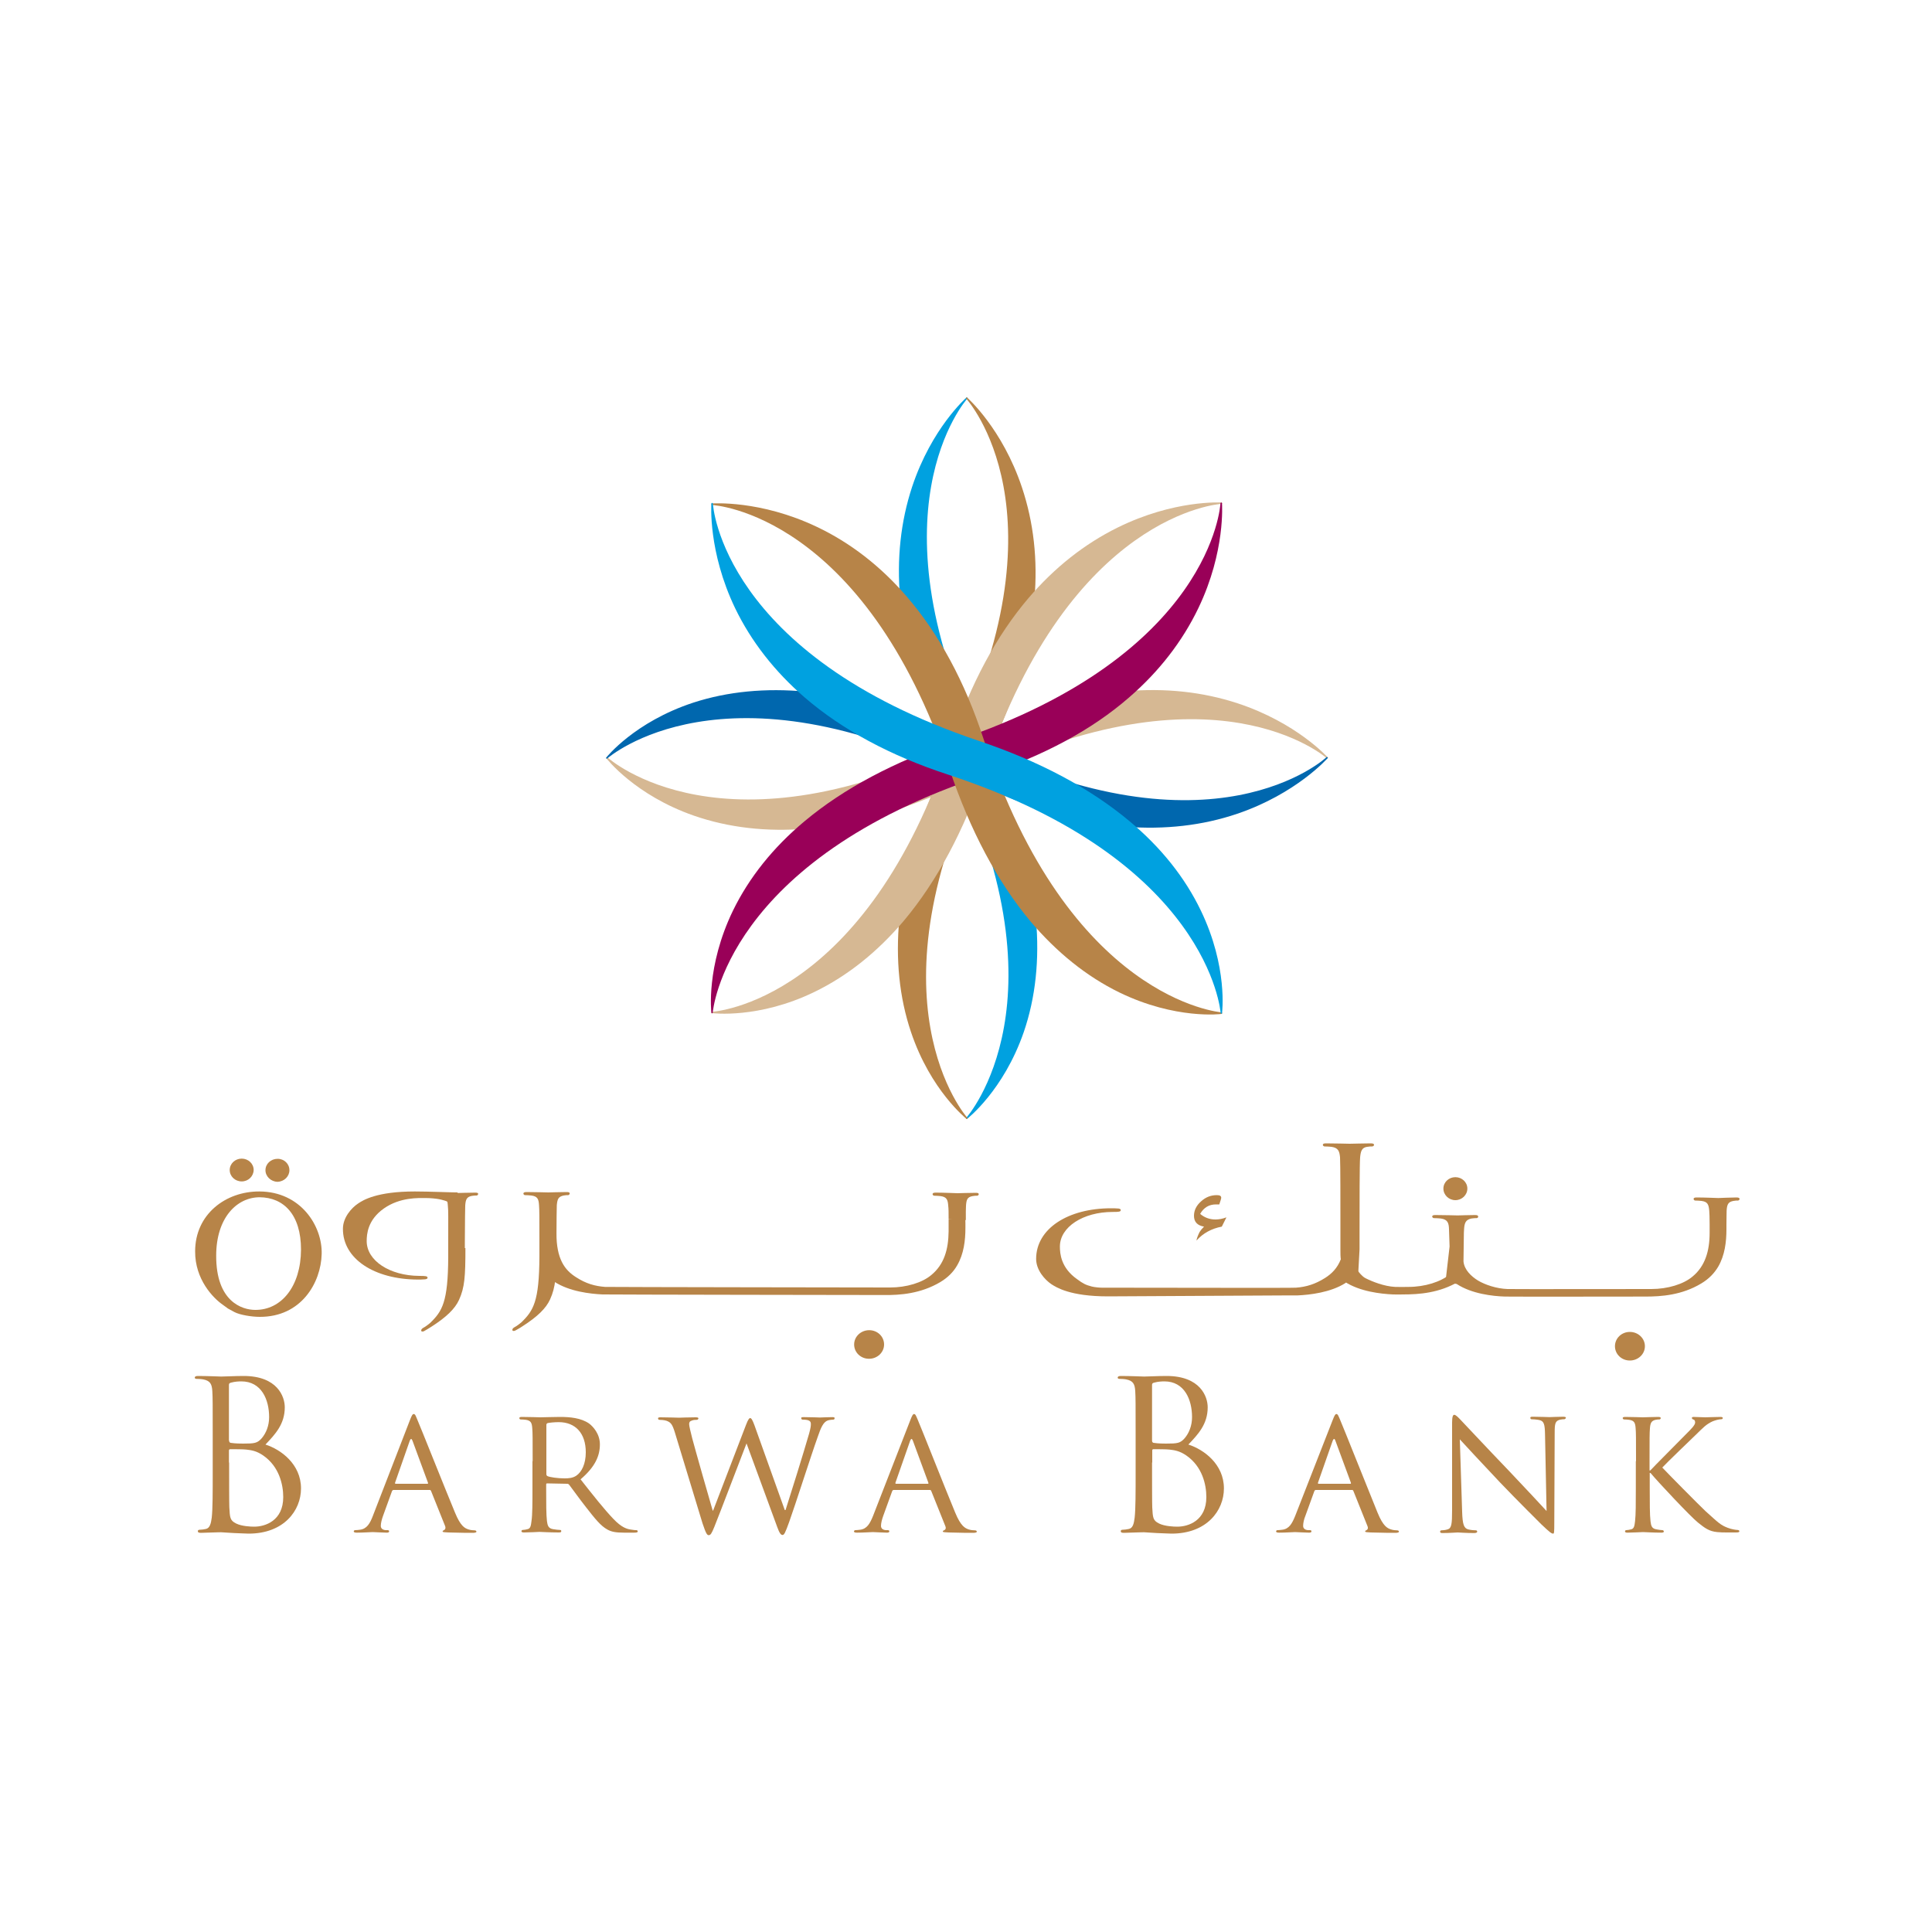 <?xml version="1.0" encoding="utf-8"?>
<!-- Generator: Adobe Illustrator 22.0.1, SVG Export Plug-In . SVG Version: 6.00 Build 0)  -->
<svg version="1.1" id="Layer_1" xmlns="http://www.w3.org/2000/svg" xmlns:xlink="http://www.w3.org/1999/xlink" x="0px" y="0px"
	 viewBox="0 0 1000 1000" style="enable-background:new 0 0 1000 1000;" xml:space="preserve">
<style type="text/css">
	.st0{fill:#D6B893;}
	.st1{fill:#0067AE;}
	.st2{fill:#00A1E0;}
	.st3{fill:#B78448;}
	.st4{fill:#990058;}
</style>
<path class="st0" d="M687.3,392.1c-0.2-0.2-16.1-18-46.8-28.1c-18-5.9-37.5-8-58-6.2c-25.6,2.2-52.7,10.5-80.6,24.6
	C375,446.6,315,392.6,314.4,392c-0.1-0.1-0.3-0.1-0.5,0c-0.1,0.1-0.1,0.3,0,0.5c0.1,0.2,14.8,19.1,45.3,29.7
	c17.9,6.2,37.7,8.5,58.8,6.7c26.4-2.3,55-11,84.9-25.9c125.3-62.1,183.3-11,183.9-10.5c0.1,0.1,0.3,0.1,0.5,0
	C687.4,392.4,687.4,392.2,687.3,392.1"/>
<path class="st1" d="M687.1,391.9c-0.2-0.1-0.4-0.1-0.5,0c-0.5,0.6-59.2,54.5-184.4-7.6c-30-14.9-58.5-23.7-84.8-26.3
	c-21.1-2-40.8-0.1-58.6,5.7c-30.4,10-44.8,28.2-45,28.4c-0.1,0.1-0.1,0.3,0,0.5c0.1,0.1,0.3,0.1,0.5,0c0.6-0.5,60.7-53.3,187.6,10.9
	c27.9,14.1,55,22.3,80.5,24.4c20.5,1.6,40-0.6,58-6.7c30.6-10.4,46.6-28.6,46.8-28.8C687.3,392.3,687.3,392.1,687.1,391.9"/>
<path class="st2" d="M536.2,475.6c-2.4-26.3-11.2-54.9-26-84.8c-62.1-125.2-10.1-183.9-9.5-184.5c0.2-0.2,0.2-0.4,0-0.5
	c-0.1-0.1-0.3-0.2-0.5,0c-0.2,0.2-18,15.8-28.1,46.2c-5.9,17.9-8,37.2-6.2,57.6c2.2,25.4,10.5,52.5,24.7,80.4
	c64.2,126.9,10.1,188,9.5,188.6c-0.1,0.1-0.1,0.3,0,0.5c0.1,0.1,0.3,0.1,0.5,0c0.2-0.2,18.8-14.6,29.3-44.9
	C536,516.4,538.1,496.7,536.2,475.6"/>
<path class="st3" d="M529,252.4c-10.2-30.6-28.2-46.4-28.4-46.6c-0.2-0.1-0.4-0.1-0.5,0c-0.2,0.1-0.2,0.4,0,0.5
	c0.5,0.6,53.8,59.2-8.4,184.4c-14.9,30-23.6,58.5-26.2,84.8c-2,21.1,0,40.8,6,58.6c10.2,30.4,28.6,44.8,28.7,45
	c0.2,0.1,0.4,0.1,0.5,0c0.1-0.1,0.1-0.4,0-0.5c-0.5-0.6-54-61.1,10.2-187.9c14.1-27.9,22.4-55,24.5-80.5
	C537.2,289.8,535,270.4,529,252.4"/>
<path class="st0" d="M632.3,260.1c-0.3,0-24.6-1.5-53.9,13c-17.2,8.5-32.7,20.8-46,36.4c-16.7,19.6-30.1,44.6-39.9,74.3
	c-44.3,135-123.1,139.8-123.9,139.9c-0.2,0-0.3,0.1-0.3,0.3c0,0.2,0.1,0.4,0.3,0.4c0.2,0,24,3.1,53-11c17.1-8.3,32.6-20.7,46.3-36.9
	c17-20.3,31.1-46.6,41.8-78.3c44.6-132.5,121.8-137.4,122.6-137.4c0.2,0,0.4-0.2,0.4-0.3C632.6,260.3,632.5,260.2,632.3,260.1"/>
<path class="st4" d="M632.5,260.5c0-0.2-0.2-0.4-0.4-0.4c-0.2,0-0.3,0.2-0.4,0.4c0,0.8-4.5,78.3-136.9,122.9
	c-31.7,10.7-58.1,24.7-78.4,41.7c-16.3,13.6-28.7,29.2-37,46.2c-14.1,29.1-11.2,52.7-11.2,52.9c0,0.2,0.2,0.3,0.4,0.3
	c0.2,0,0.3-0.2,0.3-0.3c0.1-0.8,6.4-78.9,141.5-123.2c29.7-9.8,54.7-23.2,74-40c15.5-13.4,27.6-29,35.9-46.3
	C634.4,285.3,632.5,260.7,632.5,260.5"/>
<path class="st3" d="M632.3,524c-0.8-0.1-78.9-6.4-123.2-141.5c-9.7-29.7-23.2-54.6-40-74c-13.4-15.5-29-27.6-46.3-35.8
	c-29.4-14-54-12.1-54.3-12.1c-0.2,0-0.3,0.2-0.3,0.4c0,0.2,0.2,0.4,0.4,0.4c0.8,0,78.3,4.5,122.9,136.9
	c10.7,31.7,24.8,58.1,41.7,78.4c13.7,16.2,29.2,28.7,46.2,37c29,14.1,52.7,11.2,52.9,11.1c0.2,0,0.3-0.2,0.3-0.4
	C632.7,524.2,632.5,524,632.3,524"/>
<path class="st2" d="M621.6,471.4c-8.2-17.1-20.6-32.7-36.9-46.3c-20.3-17-46.6-31.1-78.3-41.7C373.9,338.7,369,261.5,369,260.7
	c0-0.2-0.2-0.4-0.4-0.4c-0.2,0-0.4,0.2-0.4,0.4c0,0.2-1.8,24.7,12.3,54.1c8.3,17.2,20.5,32.8,36,46.2c19.4,16.7,44.4,30.2,74.1,39.9
	c135.1,44.3,141.1,122.6,141.2,123.4c0,0.2,0.1,0.3,0.3,0.4c0.2,0,0.4-0.1,0.4-0.3C632.6,524.2,635.6,500.5,621.6,471.4"/>
<path class="st3" d="M491,631.1c0-3.7,0-5.3-0.2-7c-0.2-3.1-0.8-4.6-4-5c-0.8-0.1-2.4-0.2-3.3-0.2c-0.3,0-0.8-0.4-0.8-0.8
	c0-0.5,0.4-0.8,1.6-0.8c4.4,0,10.7,0.3,11.3,0.3c0.4,0,6.5-0.2,9.5-0.2c1.1,0,1.5,0.2,1.5,0.8c0,0.3-0.5,0.7-0.8,0.7
	c-0.7,0-1.4,0-2.4,0.2c-2.7,0.5-3.2,1.8-3.4,5c-0.1,1.7-0.1,3.4-0.1,7.4"/>
<path class="st3" d="M118,677.3l-2.6-1.9c-5.1-3.5-14.5-13.2-14.4-27.7c0-19.2,15.8-31.1,33.3-31c21.4,0.1,32.6,17.9,32.2,32.4
	c-0.4,14.9-10.6,32.6-32.1,32.5c-4.1,0-10.3-1-13.1-2.5L118,677.3z M155.8,646.8c0-18.2-9-27-21.4-27.1c-11.8,0-22.5,10.6-22.5,30.2
	c-0.1,23.9,13.5,28.1,20.2,28.1C145.6,678.1,155.7,665.9,155.8,646.8"/>
<path class="st3" d="M288,638.2c0,13.5,4.3,19.2,10.2,22.9c5.1,3.3,9.7,4.6,15,5c1.8,0.1,145.6,0.3,147.5,0.3
	c8.5,0,16.7-2.5,21.4-6.5c6.5-5.4,8.8-13,8.9-22.6l0-6.1l0.7-0.1l2.9-0.3c0,0,1,0.2,1.1,0.2c0.1,0,3.9-3.2,3.9-3.2s0.1,4.6,0.1,5.3
	v2.4c0,6.5-0.8,13.5-4.3,19.5c-1.9,3.3-4.7,6.2-8.7,8.6c-10.1,6-20.8,6.8-29,6.7c-0.9,0-144.2-0.2-145.8-0.3
	c-6.4-0.3-17.2-1.5-25-6.6"/>
<path class="st3" d="M240.2,625c-0.4,3.5-0.4,6.6-0.4,23.7v-1.1 M232.4,647.7l0.1-24.8c0-1.1-4.2-2-5.2-2.2c-1.6-0.3-4.3-0.6-7-0.6
	c-3.6,0-13.2-0.5-21.6,5.4c-8.4,5.9-8.9,13.3-8.9,16.9c0,10.1,11.9,17.9,27.2,18c3.3,0,4.3,0.1,4.3,1c0,0.6-1,0.8-1.8,0.8
	c-0.8,0.1-2.6,0.1-3.3,0.1c-22.4-0.1-38.8-10.7-38.7-26.3c0-5.8,4.4-10.8,7.9-13.1c2.5-1.7,9.6-6.2,29.3-6.2
	c7.2,0,18.7,0.5,22.2,0.5"/>
<path class="st3" d="M240.9,646c0,14.8-0.4,20.4-3.3,26.8c-2.1,4.6-6.5,8.9-14.3,13.9c-1.3,0.9-3,1.8-4,2.4c-0.1,0-0.4,0.1-0.7,0.1
	c-0.2,0-0.6-0.1-0.6-0.5c0-0.5,0.3-1,1.2-1.5c1.2-0.6,2.5-1.7,3.4-2.4c6.3-6.1,9.3-10.8,9.4-34.2l0-7c0-14.1,0.1-16.7-0.2-19.6
	c-0.2-3.1-0.8-4.6-4-5c-0.7-0.1-2.5-0.2-3.3-0.2c-0.4,0-0.8-0.4-0.8-0.8c0-0.5,0.4-0.7,1.6-0.7c4.4,0,10.7,0.2,11.2,0.2
	c0.5,0,6.5-0.2,9.5-0.2c1.1,0,1.5,0.2,1.5,0.7c0,0.3-0.4,0.8-0.8,0.8c-0.7,0-1.4,0-2.5,0.2c-2.6,0.5-3.2,1.8-3.4,5
	c-0.1,2.9-0.1,5.4-0.2,19.5V646z"/>
<path class="st3" d="M288,645.8c0,14.8-0.4,20.4-3.3,26.8c-2.1,4.6-6.5,8.9-14.3,13.9c-1.3,0.9-3,1.8-3.9,2.3
	c-0.1,0-0.4,0.1-0.7,0.1c-0.2,0-0.6-0.1-0.6-0.5c0-0.6,0.3-1,1.2-1.5c1.2-0.6,2.5-1.7,3.4-2.4c6.3-6.1,9.3-10.8,9.4-34.2l0-6.9
	c0-14.1,0-16.7-0.2-19.6c-0.2-3.1-0.7-4.6-4-5c-0.8-0.1-2.4-0.2-3.3-0.2c-0.4,0-0.8-0.5-0.8-0.8c0-0.5,0.5-0.8,1.6-0.8
	c4.4,0,10.7,0.2,11.3,0.2c0.4,0,6.5-0.2,9.5-0.2c1.1,0,1.6,0.2,1.6,0.8c0,0.3-0.5,0.8-0.8,0.8c-0.7,0-1.3,0-2.4,0.2
	c-2.7,0.6-3.2,1.8-3.5,5c-0.1,2.9-0.1,5.5-0.2,19.6V645.8z"/>
<path class="st3" d="M149.8,605.7c0-3.3-2.7-5.9-6.1-5.9c-3.5,0-6.3,2.6-6.3,5.9c0,3.2,2.8,5.9,6.2,6
	C147.1,611.6,149.8,608.9,149.8,605.7"/>
<path class="st3" d="M457.6,695.9c0-4.1-3.4-7.4-7.7-7.4c-4.3,0-7.8,3.3-7.8,7.4c0,4.1,3.4,7.4,7.7,7.4
	C454.1,703.3,457.6,700,457.6,695.9"/>
<path class="st3" d="M131.3,605.6c0-3.3-2.8-5.9-6.2-5.9c-3.4,0-6.2,2.6-6.2,5.9c0,3.3,2.8,5.9,6.2,5.9
	C128.5,611.5,131.2,608.9,131.3,605.6"/>
<path class="st3" d="M747.9,666c2.9-2.4,6.1-1.4,6.1-1.4c7.8,5.1,18.6,6.3,25,6.5c1.6,0.1,71.7,0,72.6,0c8.2,0,18.9-0.7,29-6.8
	c4-2.4,6.7-5.3,8.7-8.6c3.5-6,4.3-13,4.3-19.5V634c0-4,0.1-5.7,0.1-7.4c0.2-3.2,0.8-4.5,3.5-5c1-0.2,1.7-0.2,2.4-0.2
	c0.3,0,0.8-0.4,0.8-0.8c0-0.5-0.4-0.8-1.6-0.8c-3,0-9.1,0.3-9.4,0.3c-0.6,0-6.9-0.3-11.3-0.3c-1.1,0-1.5,0.3-1.5,0.8
	c0,0.3,0.4,0.8,0.8,0.8c0.9,0,2.5,0.1,3.3,0.2c3.2,0.4,3.7,1.9,4,5c0.1,1.7,0.2,3.2,0.2,7l0,4.5c0,9.5-2.4,17.3-8.8,22.6
	c-4.7,4-12.9,6.5-21.4,6.5c-2,0-72.6,0.1-74.4,0c-5.7-0.2-11.6-2.2-15.3-4.4c-3.4-2.1-7.1-5.5-7.5-9.9l0.2-14.8c0-1.1,0.1-1,0.1-1.9
	c0.2-3.3,0.9-4.9,3.8-5.5c1.3-0.2,1.9-0.2,2.7-0.2c0.5,0,0.8-0.4,0.8-0.8c0-0.6-0.5-0.8-1.7-0.8c-3.1,0-8.2,0.2-8.9,0.2
	c-0.6,0-6.8-0.2-11.5-0.2c-1.2,0-1.7,0.2-1.7,0.8c0,0.3,0.4,0.8,0.9,0.8c1,0,2.8,0.1,3.6,0.2c3.5,0.5,4.1,2.3,4.2,5.5
	c0.1,3.1,0.3,9,0.3,9 M703.7,646.6v-8.6c0-15.3,0-35.8,0.3-39c0.3-3.2,0.9-5,3.6-5.4c1.3-0.2,1.9-0.2,2.6-0.2c0.5,0,1-0.4,1-0.8
	c0-0.6-0.6-0.8-1.8-0.8c-3.1,0-9.8,0.2-10.8,0.2c-1,0-7.4-0.2-12.2-0.2c-1.2,0-1.7,0.2-1.7,0.8c0,0.4,0.5,0.8,0.9,0.8
	c1,0,2.8,0.1,3.6,0.2c3.5,0.5,4.1,2.3,4.4,5.4c0.2,3.2,0.2,23.7,0.2,39v9.3c0,1.6,0,3.1,0.2,4.5c-1.8,4.6-4.7,7.5-8.2,9.7
	c-5.1,3.2-9.7,4.6-15,5c-1.7,0.2-65,0-100.5,0c-1.1,0-3.6-0.2-5.2-0.6c-3.1-0.8-4.5-1.5-7.6-3.8c-8.4-5.9-8.9-13.3-8.9-16.9
	c0-10.1,12-17.9,27.3-17.9c3.3,0,4.2-0.1,4.2-1c0-0.6-0.9-0.8-1.7-0.8c-0.8-0.1-2.5-0.1-3.3-0.1c-22.4,0-38.8,10.6-38.8,26.2
	c0,5.8,4.5,10.8,7.9,13.1c2.5,1.6,9.6,6.3,29.3,6.3c7.2,0,90.3-0.5,93.7-0.5c2.6,0,4.2,0,4.5,0c6.3-0.3,17-1.5,24.7-6.4
	c2.2-2.8,8.8-0.1,6.5-2.8 M843.6,689.4c-4.3,0-7.7,3.3-7.7,7.4c0,4.1,3.4,7.4,7.7,7.4c4.3,0,7.8-3.3,7.8-7.4
	C851.4,692.7,847.9,689.4,843.6,689.4 M753.3,621.2c3.4,0,6.2-2.7,6.2-6c0-3.3-2.8-5.9-6.2-5.9c-3.4,0-6.2,2.6-6.2,5.9
	C747.1,618.5,749.9,621.2,753.3,621.2 M623.2,634.9c-1.1,1.1-1.8,2-2.3,2.8c-1,2-1.5,3.5-1.6,4.4c3.4-3.8,7.8-6.2,13.1-7.2l2.4-4.8
	c-2.1,0.8-4,1.1-5.7,1.1c-3,0-5.7-1-7.9-2.9c1.9-3.3,4.6-4.9,8.2-4.9h1.7c0.6-1.8,1-3,1-3.4c0-1-0.7-1.4-2.3-1.4c-3,0-5.7,1-8.1,3.2
	c-2.4,2.1-3.7,4.6-3.7,7.5C618,632.4,619.7,634.3,623.2,634.9"/>
<path class="st3" d="M750.4,659.6c-4.7,3.9-12.9,6.5-21.4,6.5c-2,0-5.1,0.1-6.9,0c-5.7-0.3-11.7-2.7-15.3-4.5c-3.5-1.8-6.5-8-6.5-8
	l-4.3,9.8c7.8,5.1,18.6,6.3,25,6.6c1.6,0.1,4.2,0,5.2,0c8.2,0,18.9-0.7,29-6.8L750.4,659.6z"/>
<path class="st3" d="M110.1,743.3c0-16.8,0-19.8-0.2-23.2c-0.2-3.7-1.1-5.4-4.6-6.1c-0.9-0.2-2.7-0.3-3.6-0.3
	c-0.4,0-0.9-0.2-0.9-0.6c0-0.6,0.5-0.9,1.7-0.9c4.8,0,11.5,0.3,12,0.3c2.6,0,6.7-0.3,11.6-0.3c17.5,0,21.3,10.7,21.3,16.2
	c0,8.8-5,14-10,19.3c7.9,2.5,18.4,10.1,18.4,22.7c0,11.5-8.9,23.4-27.1,23.4c-1.2,0-4.6-0.2-7.7-0.3c-3.1-0.2-6-0.4-6.5-0.4
	c-0.2,0-2,0-4.2,0.1c-2.1,0-4.6,0.2-6.2,0.2c-1.2,0-1.7-0.2-1.7-0.9c0-0.3,0.2-0.7,0.9-0.7c1,0,2.2-0.2,3.2-0.4
	c2.1-0.4,2.7-2.8,3.1-5.9c0.5-4.5,0.5-13,0.5-23.3V743.3z M118.6,745.6c0,0.7,0.2,1,0.7,1.2c0.6,0.1,2.6,0.4,6.5,0.4
	c6,0,7.4-0.2,9.7-2.8c2.2-2.6,3.8-6.4,3.8-10.9c0-9-3.9-18.5-14.4-18.5c-1.2,0-3.4,0.1-5.1,0.6c-1,0.2-1.3,0.5-1.3,1.2V745.6z
	 M118.6,757c0,8.3,0,21.6,0.1,23.2c0.3,5.3,0.3,6.8,3.6,8.4c2.9,1.4,7.4,1.6,9.3,1.6c5.7,0,15-3.1,15-15.3c0-6.5-2.1-15.8-10.3-21.5
	c-3.6-2.5-6.3-2.8-8.8-3.1c-1.4-0.2-6.7-0.2-8.3-0.2c-0.4,0-0.7,0.2-0.7,0.7V757z"/>
<path class="st3" d="M212.2,735c1-2.6,1.4-3.1,1.9-3.1c0.9,0,1.1,1.1,1.9,2.9c1.5,3.4,14.5,36.1,19.5,48.1c2.9,7.1,5.1,8.1,6.9,8.7
	c1.2,0.4,2.4,0.5,3.2,0.5c0.5,0,1,0.2,1,0.7c0,0.4-0.9,0.6-1.8,0.6c-1.2,0-7.2,0-12.8-0.2c-1.6-0.1-2.9-0.1-2.9-0.5
	c0-0.4,0.2-0.4,0.5-0.6c0.5-0.2,1.3-0.8,0.8-2.2l-7.3-18.2c-0.2-0.4-0.3-0.5-0.7-0.5h-18.7c-0.3,0-0.6,0.2-0.8,0.6l-4.6,12.7
	c-0.7,1.9-1.2,3.9-1.2,5.3c0,1.6,1.4,2.2,2.8,2.2h0.7c0.7,0,0.8,0.3,0.8,0.7c0,0.4-0.5,0.6-1.2,0.6c-1.9,0-6.3-0.3-7.3-0.3
	c-0.8,0-4.9,0.3-8.2,0.3c-1,0-1.6-0.2-1.6-0.6c0-0.4,0.3-0.7,0.7-0.7c0.6,0,1.8-0.1,2.4-0.2c3.7-0.4,5.3-3.3,6.8-7.2L212.2,735z
	 M221.2,768c0.4,0,0.4-0.1,0.3-0.6l-8-21.7c-0.5-1.2-0.9-1.2-1.4,0l-7.6,21.7c-0.1,0.4,0,0.6,0.3,0.6H221.2z"/>
<path class="st3" d="M275.7,756.3c0-12.3,0-14.5-0.2-17c-0.2-2.7-0.6-4-3.3-4.4c-0.6-0.1-2-0.2-2.8-0.2c-0.3,0-0.6-0.4-0.6-0.7
	c0-0.4,0.4-0.6,1.3-0.6c3.7,0,9.1,0.2,9.6,0.2c0.8,0,7.6-0.2,10.1-0.2c5.2,0,10.9,0.5,15.1,3.4c2,1.5,5.6,5.3,5.6,10.8
	c0,5.9-2.4,11.6-10,18.1c6.6,8.4,12.3,15.6,17,20.5c4.3,4.5,7,5.2,9,5.5c1.6,0.3,2.4,0.3,2.9,0.3c0.5,0,0.7,0.4,0.7,0.7
	c0,0.4-0.5,0.6-1.9,0.6h-5.1c-4.6,0-6.7-0.5-8.7-1.6c-3.5-1.9-6.5-5.7-11.1-11.6c-3.4-4.3-7-9.4-8.7-11.6c-0.4-0.4-0.6-0.5-1.1-0.5
	l-10.3-0.2c-0.4,0-0.5,0.2-0.5,0.6v1.9c0,7.6,0,13.8,0.4,17c0.3,2.3,0.7,3.8,3.2,4.2c1.1,0.2,2.9,0.4,3.6,0.4c0.6,0,0.6,0.4,0.6,0.7
	c0,0.4-0.3,0.6-1.3,0.6c-4.4,0-9.6-0.3-10-0.3c-0.1,0-5.5,0.3-8,0.3c-0.8,0-1.3-0.2-1.3-0.6c0-0.3,0.2-0.7,0.6-0.7
	c0.7,0,1.8-0.2,2.5-0.4c1.6-0.3,1.8-1.8,2.1-4.2c0.5-3.3,0.5-9.5,0.5-17.2V756.3z M282.8,763c0,0.5,0.2,0.8,0.5,1
	c1.2,0.6,5.4,1.2,8.9,1.2c1.9,0,4.2-0.1,6.1-1.4c2.8-1.9,4.9-6.1,4.9-12.1c0-9.9-5.4-15.6-14-15.6c-2.4,0-5,0.3-5.8,0.5
	c-0.4,0.2-0.6,0.5-0.6,0.9V763z"/>
<path class="st3" d="M406.2,781.6h0.4c2.1-6.5,9.3-29.5,12.2-39.6c0.8-3,0.9-3.9,0.9-4.9c0-1.4-0.6-2.3-4.3-2.3
	c-0.5,0-0.7-0.5-0.7-0.8c0-0.4,0.3-0.5,1.4-0.5c4.1,0,7.6,0.2,8.3,0.2c0.6,0,4-0.2,6.5-0.2c0.8,0,1.1,0.2,1.1,0.5
	c0,0.4-0.2,0.8-0.7,0.8c-0.3,0-1.8,0.1-2.8,0.4c-2.4,0.8-3.7,4-5.2,8.4c-3.6,10-11.6,35.2-14.8,44.1c-2.1,5.8-2.6,6.8-3.5,6.8
	c-0.8,0-1.6-1-2.7-4.1l-15.9-43.3c-2.7,6.9-13.7,35.9-16.7,43.3c-1.4,3.4-1.9,4.2-2.9,4.2c-0.8,0-1.4-0.8-3.2-6.2l-14.3-47
	c-1.3-4.2-2.1-5.2-4.3-6c-1.1-0.4-3.1-0.5-3.7-0.5c-0.4,0-0.7-0.3-0.7-0.8c0-0.4,0.5-0.5,1.3-0.5c4.3,0,8.8,0.2,9.6,0.2
	c0.7,0,4.4-0.2,8.5-0.2c1.1,0,1.5,0.2,1.5,0.5c0,0.5-0.5,0.8-0.8,0.8c-0.7,0-1.9,0-2.9,0.5c-0.6,0.2-1.1,0.6-1.1,1.7
	c0,1,0.7,3.8,1.6,7.4c1.3,5,9.6,34.1,10.6,37.4h0.2l17-44.3c1.2-3.2,1.8-3.6,2.2-3.6c0.6,0,1.2,1,2.2,3.7L406.2,781.6z"/>
<path class="st3" d="M471.2,735c1-2.6,1.4-3.1,1.9-3.1c0.8,0,1.1,1.1,1.9,2.9c1.5,3.4,14.4,36.1,19.4,48.1c2.9,7.1,5.2,8.1,6.9,8.7
	c1.2,0.4,2.4,0.5,3.3,0.5c0.5,0,1,0.2,1,0.7c0,0.4-0.9,0.6-1.9,0.6c-1.2,0-7.2,0-12.8-0.2c-1.6-0.1-2.9-0.1-2.9-0.5
	c0-0.4,0.2-0.4,0.6-0.6c0.5-0.2,1.3-0.8,0.7-2.2l-7.3-18.2c-0.2-0.4-0.3-0.5-0.7-0.5h-18.7c-0.4,0-0.6,0.2-0.8,0.6l-4.6,12.7
	c-0.7,1.9-1.2,3.9-1.2,5.3c0,1.6,1.4,2.2,2.8,2.2h0.7c0.7,0,0.8,0.3,0.8,0.7c0,0.4-0.5,0.6-1.2,0.6c-1.9,0-6.3-0.3-7.3-0.3
	c-0.8,0-4.9,0.3-8.2,0.3c-1,0-1.6-0.2-1.6-0.6c0-0.4,0.4-0.7,0.7-0.7c0.5,0,1.7-0.1,2.4-0.2c3.7-0.4,5.2-3.3,6.8-7.2L471.2,735z
	 M480.2,768c0.4,0,0.4-0.1,0.3-0.6l-8-21.7c-0.5-1.2-0.9-1.2-1.4,0l-7.6,21.7c-0.1,0.4,0,0.6,0.3,0.6H480.2z"/>
<path class="st3" d="M587.8,743.3c0-16.8,0-19.8-0.2-23.2c-0.2-3.7-1.1-5.4-4.6-6.1c-0.8-0.2-2.7-0.3-3.6-0.3
	c-0.4,0-0.9-0.2-0.9-0.6c0-0.6,0.5-0.9,1.7-0.9c4.8,0,11.5,0.3,12,0.3c2.5,0,6.7-0.3,11.6-0.3c17.5,0,21.3,10.7,21.3,16.2
	c0,8.8-5,14-10,19.3c7.9,2.5,18.4,10.1,18.4,22.7c0,11.5-8.9,23.4-27.1,23.4c-1.2,0-4.6-0.2-7.7-0.3c-3.1-0.2-6.1-0.4-6.5-0.4
	c-0.2,0-2,0-4.2,0.1c-2.1,0-4.6,0.2-6.2,0.2c-1.2,0-1.7-0.2-1.7-0.9c0-0.3,0.2-0.7,0.9-0.7c1,0,2.2-0.2,3.2-0.4
	c2.2-0.4,2.7-2.8,3.1-5.9c0.5-4.5,0.5-13,0.5-23.3V743.3z M596.3,745.6c0,0.7,0.2,1,0.7,1.2c0.6,0.1,2.5,0.4,6.5,0.4
	c6,0,7.4-0.2,9.7-2.8c2.2-2.6,3.8-6.4,3.8-10.9c0-9-3.9-18.5-14.3-18.5c-1.2,0-3.4,0.1-5.1,0.6c-1,0.2-1.3,0.5-1.3,1.2V745.6z
	 M596.3,757c0,8.3,0,21.6,0.1,23.2c0.3,5.3,0.3,6.8,3.6,8.4c2.9,1.4,7.4,1.6,9.4,1.6c5.7,0,15-3.1,15-15.3c0-6.5-2.1-15.8-10.3-21.5
	c-3.6-2.5-6.3-2.8-8.8-3.1c-1.4-0.2-6.7-0.2-8.3-0.2c-0.4,0-0.6,0.2-0.6,0.7V757z"/>
<path class="st3" d="M689.8,735c1-2.6,1.4-3.1,1.9-3.1c0.8,0,1.1,1.1,1.9,2.9c1.5,3.4,14.5,36.1,19.4,48.1c2.9,7.1,5.1,8.1,6.9,8.7
	c1.2,0.4,2.4,0.5,3.2,0.5c0.5,0,1,0.2,1,0.7c0,0.4-0.9,0.6-1.8,0.6c-1.2,0-7.2,0-12.8-0.2c-1.6-0.1-2.9-0.1-2.9-0.5
	c0-0.4,0.2-0.4,0.5-0.6c0.5-0.2,1.3-0.8,0.7-2.2l-7.3-18.2c-0.2-0.4-0.3-0.5-0.7-0.5h-18.7c-0.4,0-0.6,0.2-0.8,0.6l-4.6,12.7
	c-0.8,1.9-1.2,3.9-1.2,5.3c0,1.6,1.4,2.2,2.8,2.2h0.7c0.7,0,0.8,0.3,0.8,0.7c0,0.4-0.5,0.6-1.2,0.6c-1.9,0-6.4-0.3-7.3-0.3
	c-0.8,0-4.9,0.3-8.2,0.3c-1,0-1.6-0.2-1.6-0.6c0-0.4,0.3-0.7,0.7-0.7c0.5,0,1.7-0.1,2.4-0.2c3.7-0.4,5.2-3.3,6.8-7.2L689.8,735z
	 M698.9,768c0.4,0,0.4-0.1,0.3-0.6l-8-21.7c-0.4-1.2-0.9-1.2-1.4,0l-7.6,21.7c-0.1,0.4,0,0.6,0.3,0.6H698.9z"/>
<path class="st3" d="M756.8,782.5c0.2,6.5,0.9,8.5,3.1,9.1c1.5,0.4,3.3,0.5,4.1,0.5c0.3,0,0.6,0.3,0.6,0.7c0,0.4-0.6,0.7-1.5,0.7
	c-4.6,0-7.8-0.3-8.6-0.3c-0.7,0-4.1,0.3-7.8,0.3c-0.8,0-1.3-0.1-1.3-0.7c0-0.4,0.3-0.7,0.6-0.7c0.6,0,2.1-0.1,3.3-0.5
	c2-0.6,2.3-2.7,2.3-9.9v-45.4c0-3.2,0.5-4,1.1-4c0.9,0,2.3,1.6,3.1,2.4c1.3,1.3,13.1,14,25.6,27c8,8.4,16.7,17.8,19.1,20.4
	l-0.8-39.7c-0.1-5.1-0.5-6.9-3-7.4c-1.5-0.3-3.3-0.4-4-0.4c-0.5,0-0.6-0.5-0.6-0.8c0-0.5,0.6-0.5,1.5-0.5c3.7,0,7.6,0.2,8.5,0.2
	c0.9,0,3.6-0.2,6.9-0.2c0.8,0,1.5,0.1,1.5,0.5c0,0.3-0.4,0.8-0.9,0.8c-0.4,0-1,0-2,0.2c-2.7,0.6-2.9,2.1-2.9,6.9l-0.2,46.4
	c0,5.2-0.1,5.7-0.6,5.7c-0.8,0-1.7-0.6-6.2-4.9c-0.8-0.8-12.5-12.4-21.1-21.4c-9.4-10-18.5-19.7-21-22.5L756.8,782.5z"/>
<path class="st3" d="M846.8,756.3c0-12.3,0-14.5-0.2-17c-0.2-2.7-0.6-4-3.3-4.4c-0.6-0.1-2-0.2-2.8-0.2c-0.2,0-0.6-0.4-0.6-0.7
	c0-0.4,0.4-0.6,1.3-0.6c3.7,0,8.6,0.2,9.1,0.2c0.8,0,5.6-0.2,8-0.2c0.9,0,1.3,0.2,1.3,0.6c0,0.3-0.3,0.7-0.7,0.7c-0.6,0-1,0-2,0.2
	c-2.1,0.5-2.7,1.6-2.9,4.4c-0.2,2.5-0.2,4.8-0.2,17v4.8h0.4c1.3-1.5,15.7-15.9,18.8-19.1c2.3-2.3,4.4-4.4,4.4-5.7c0-1-0.4-1.5-1-1.6
	c-0.4-0.1-0.7-0.5-0.7-0.8c0-0.3,0.4-0.5,0.9-0.5c1.7,0,4.2,0.2,6.1,0.2c0.5,0,5.8-0.2,7.8-0.2c0.8,0,1.2,0.2,1.2,0.5
	c0,0.4-0.2,0.7-0.8,0.7c-1.2,0-3,0.5-4.5,1.1c-3.3,1.5-4.9,3.3-8.4,6.7c-2,1.9-15.9,15.3-17.6,17.2c2.1,2.3,19,19.4,22.3,22.5
	c6.8,6.1,7.7,7.2,11.6,8.7c2.1,0.8,4.4,1.1,5,1.1c0.6,0,1,0.3,1,0.7c0,0.4-0.4,0.6-1.8,0.6h-4.1c-2.3,0-3.8,0-5.6-0.2
	c-4.2-0.4-6.4-2.1-9.9-4.9c-3.7-2.9-20.7-21-24.6-25.7h-0.4v7.8c0,7.6,0,13.9,0.4,17.2c0.3,2.3,0.6,3.8,3.1,4.2
	c1.1,0.2,2.4,0.4,3.1,0.4c0.4,0,0.7,0.4,0.7,0.7c0,0.4-0.4,0.6-1.3,0.6c-4,0-8.8-0.3-9.5-0.3c-0.6,0-5.5,0.3-8,0.3
	c-0.8,0-1.3-0.2-1.3-0.6c0-0.3,0.2-0.7,0.6-0.7c0.7,0,1.7-0.2,2.5-0.4c1.6-0.3,1.8-1.8,2.1-4.2c0.4-3.3,0.4-9.5,0.4-17.2V756.3z"/>
</svg>
